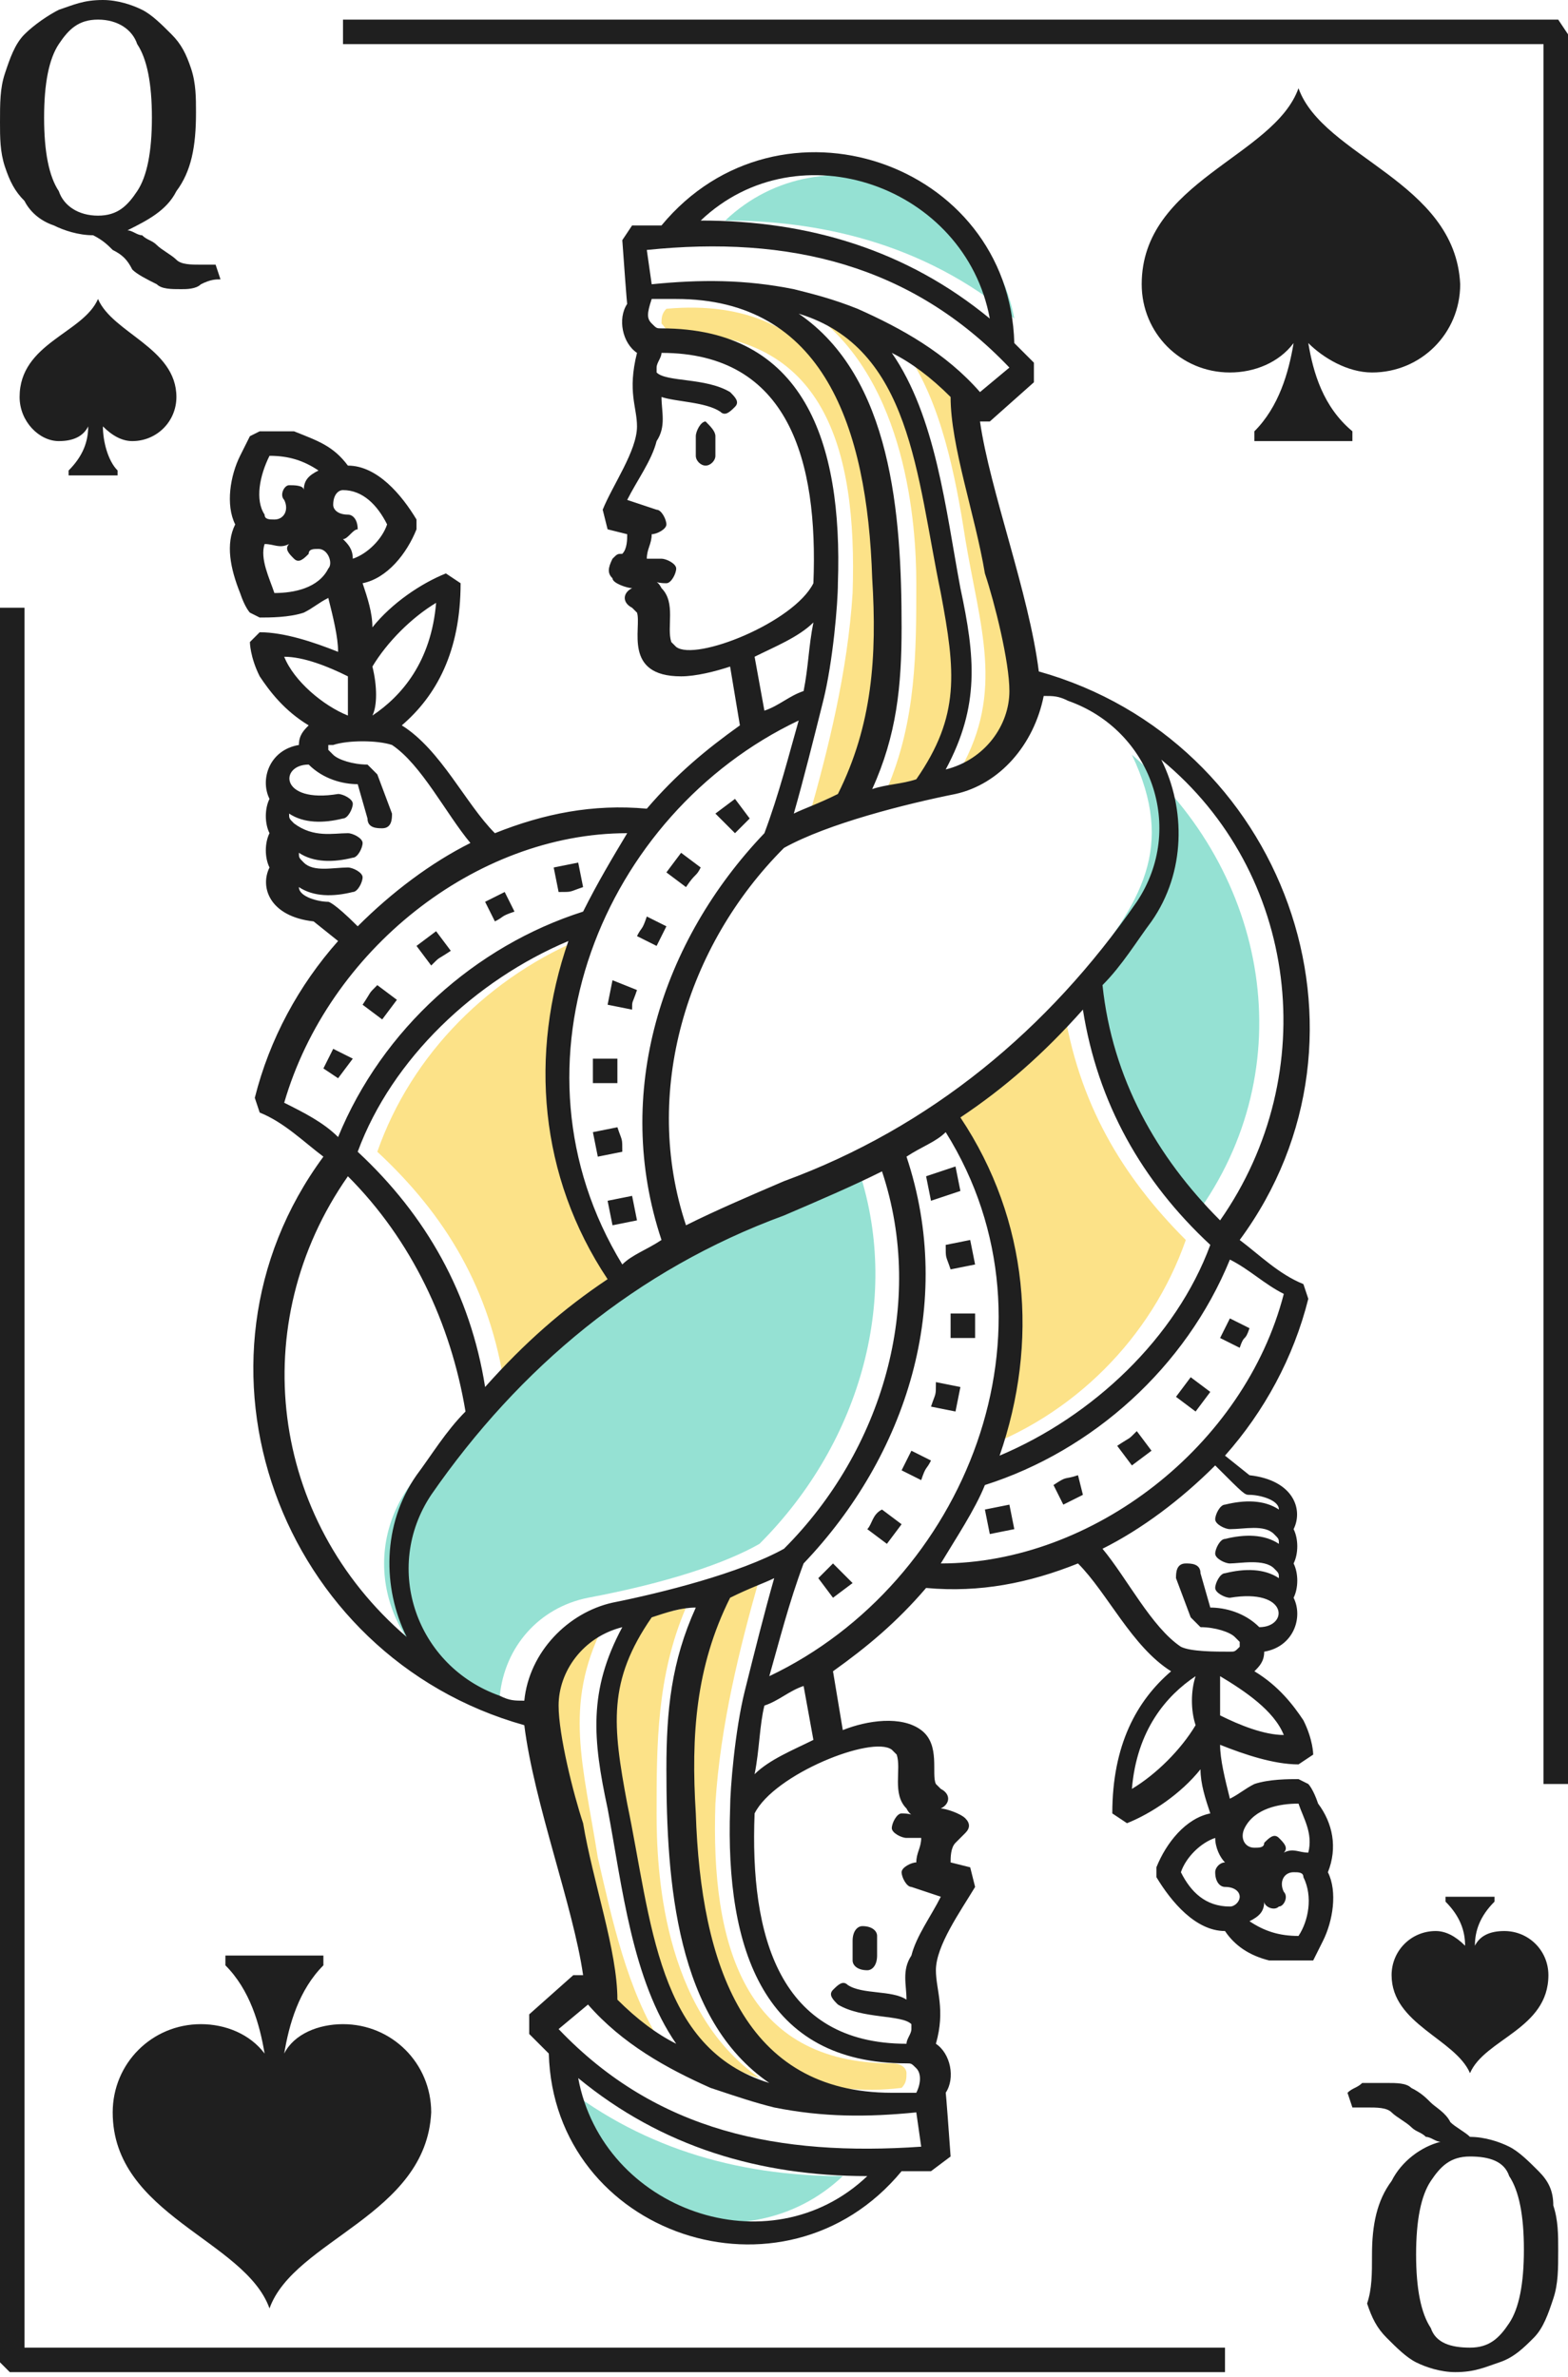 <?xml version="1.0" encoding="utf-8"?>
<!-- Generator: Adobe Illustrator 25.2.2, SVG Export Plug-In . SVG Version: 6.00 Build 0)  -->
<svg version="1.1" xmlns="http://www.w3.org/2000/svg" xmlns:xlink="http://www.w3.org/1999/xlink" x="0px" y="0px"
	 viewBox="0 0 32 48.5" style="enable-background:new 0 0 32 48.5;" xml:space="preserve">
<style type="text/css">
	.st0{fill:#738E89;}
	.st1{fill:#FFFFFF;}
	.st2{fill:#1F1F1F;}
	.st3{fill:url(#Shadow_3_);}
	.st4{fill:#95E1D3;}
	.st5{fill:#FCE288;}
	.st6{fill:url(#Shadow_4_);}
	.st7{fill:url(#Shadow_5_);}
</style>
<g id="BG">
</g>
<g id="Deck">
	<g id="Queen_Spades_1_">
		<g id="Suit_13_">
			<g id="Suit_14_">
				<g id="Suit_15_">
					<path class="st2" d="M2,6.1c-0.3,0.7-1.6,0.9-1.6,2C0.4,8.6,0.8,9,1.2,9c0.3,0,0.5-0.1,0.6-0.3c0,0.3-0.1,0.6-0.4,0.9v0.1h1
						V9.6C2.2,9.4,2.1,9,2.1,8.7C2.3,8.9,2.5,9,2.7,9c0.5,0,0.9-0.4,0.9-0.9C3.6,7.1,2.3,6.8,2,6.1z"/>
					<path class="st2" d="M30,42.3c0.3-0.7,1.6-0.9,1.6-2c0-0.5-0.4-0.9-0.9-0.9c-0.3,0-0.5,0.1-0.6,0.3c0-0.3,0.1-0.6,0.4-0.9v-0.1
						h-1v0.1c0.3,0.3,0.4,0.6,0.4,0.9c-0.2-0.2-0.4-0.3-0.6-0.3c-0.5,0-0.9,0.4-0.9,0.9C28.4,41.3,29.7,41.6,30,42.3z"/>
				</g>
				<g id="Value_13_">
					<path class="st2" d="M3.7,5.9c-0.2,0-0.4,0-0.5-0.1C3,5.7,2.8,5.6,2.7,5.5C2.6,5.3,2.5,5.2,2.3,5.1C2.2,5,2.1,4.9,1.9,4.8
						c-0.3,0-0.6-0.1-0.8-0.2C0.8,4.5,0.6,4.3,0.5,4.1C0.3,3.9,0.2,3.7,0.1,3.4C0,3.1,0,2.8,0,2.5c0-0.4,0-0.7,0.1-1
						c0.1-0.3,0.2-0.6,0.4-0.8C0.7,0.5,1,0.3,1.2,0.2c0.3-0.1,0.5-0.2,0.9-0.2c0.3,0,0.6,0.1,0.8,0.2c0.2,0.1,0.4,0.3,0.6,0.5
						c0.2,0.2,0.3,0.4,0.4,0.7C4,1.7,4,2,4,2.3C4,3,3.9,3.5,3.6,3.9C3.4,4.3,3,4.5,2.6,4.7c0.1,0,0.2,0.1,0.3,0.1
						C3,4.9,3.1,4.9,3.2,5c0.1,0.1,0.3,0.2,0.4,0.3c0.1,0.1,0.3,0.1,0.5,0.1c0.1,0,0.1,0,0.2,0c0.1,0,0.1,0,0.1,0l0.1,0.3
						C4.4,5.7,4.3,5.7,4.1,5.8C4,5.9,3.8,5.9,3.7,5.9z M2,0.4c-0.4,0-0.6,0.2-0.8,0.5C1,1.2,0.9,1.7,0.9,2.4c0,0.7,0.1,1.2,0.3,1.5
						C1.3,4.2,1.6,4.4,2,4.4c0.4,0,0.6-0.2,0.8-0.5C3,3.6,3.1,3.1,3.1,2.4c0-0.7-0.1-1.2-0.3-1.5C2.7,0.6,2.4,0.4,2,0.4z"/>
					<path class="st2" d="M28.3,42.5c0.2,0,0.4,0,0.5,0.1c0.2,0.1,0.3,0.2,0.4,0.3c0.1,0.1,0.3,0.2,0.4,0.4c0.1,0.1,0.3,0.2,0.4,0.3
						c0.3,0,0.6,0.1,0.8,0.2c0.2,0.1,0.4,0.3,0.6,0.5s0.3,0.4,0.3,0.7c0.1,0.3,0.1,0.6,0.1,0.9c0,0.4,0,0.7-0.1,1
						c-0.1,0.3-0.2,0.6-0.4,0.8c-0.2,0.2-0.4,0.4-0.7,0.5c-0.3,0.1-0.5,0.2-0.9,0.2c-0.3,0-0.6-0.1-0.8-0.2
						c-0.2-0.1-0.4-0.3-0.6-0.5c-0.2-0.2-0.3-0.4-0.4-0.7C28,46.7,28,46.4,28,46c0-0.6,0.1-1.1,0.4-1.5c0.2-0.4,0.6-0.7,1-0.8
						c-0.1,0-0.2-0.1-0.3-0.1c-0.1-0.1-0.2-0.1-0.3-0.2c-0.1-0.1-0.3-0.2-0.4-0.3c-0.1-0.1-0.3-0.1-0.5-0.1c-0.1,0-0.1,0-0.2,0
						c-0.1,0-0.1,0-0.1,0l-0.1-0.3c0.1-0.1,0.2-0.1,0.3-0.2C28,42.5,28.2,42.5,28.3,42.5z M30,47.9c0.4,0,0.6-0.2,0.8-0.5
						c0.2-0.3,0.3-0.8,0.3-1.5c0-0.7-0.1-1.2-0.3-1.5C30.7,44.1,30.4,44,30,44c-0.4,0-0.6,0.2-0.8,0.5c-0.2,0.3-0.3,0.8-0.3,1.5
						c0,0.7,0.1,1.2,0.3,1.5C29.3,47.8,29.6,47.9,30,47.9z"/>
				</g>
			</g>
			<g id="Value_12_">
				<path class="st2" d="M26.5,1.8c-0.5,1.4-3.2,1.9-3.2,4c0,1,0.8,1.8,1.8,1.8c0.5,0,1-0.2,1.3-0.6c-0.1,0.6-0.3,1.3-0.8,1.8v0.2h2
					V8.8C27,8.3,26.8,7.6,26.7,7C27,7.3,27.5,7.6,28,7.6c1,0,1.8-0.8,1.8-1.8C29.7,3.7,27,3.2,26.5,1.8z"/>
				<path class="st2" d="M5.5,47.1c-0.5-1.4-3.2-1.9-3.2-4c0-1,0.8-1.8,1.8-1.8c0.5,0,1,0.2,1.3,0.6c-0.1-0.6-0.3-1.3-0.8-1.8v-0.2
					h2v0.2c-0.5,0.5-0.7,1.2-0.8,1.8C6,41.5,6.5,41.3,7,41.3c1,0,1.8,0.8,1.8,1.8C8.7,45.2,6,45.7,5.5,47.1z"/>
			</g>
		</g>
		<path id="Frame_5_" class="st2" d="M32,36.4h-0.5V0.9H7V0.4h24.8L32,0.7V36.4z M0,12.4v35.8l0.2,0.2H25v-0.5H0.5V12.4H0z"/>
		<g id="Illustration_20_">
			<g id="Color_6_">
				<path class="st4" d="M17.2,44.4c-2,1.9-5.5,0.8-5.9-2C13,43.8,15,44.4,17.2,44.4z"/>
				<path class="st5" d="M18.5,42.3c0,0.1,0,0.2-0.1,0.3c-3.3,0.4-4.4-2.3-4.5-5.7c-0.1-1.8,0-3.1,0.7-4.4c0.3-0.1,0.7-0.2,0.9-0.3
					c-0.4,1.4-0.8,3-0.9,4.6c-0.1,2.9,0.6,5.3,3.6,5.3C18.4,42.1,18.5,42.2,18.5,42.3z"/>
				<path class="st5" d="M15.5,42.4c-2.2-0.6-2.4-3.2-2.9-5.6c-0.3-1.5-0.4-2.4,0.5-3.8c0.3-0.1,0.6-0.1,0.9-0.2
					c-0.6,1.4-0.6,2.8-0.6,4.2C13.4,38.1,13.5,41,15.5,42.4z"/>
				<path class="st5" d="M13.5,41.7c-0.4-0.2-0.8-0.5-1.2-0.9c-0.1-1.6-1.1-4.1-1.3-5.8c-0.1-0.8,0.5-1.6,1.3-1.8
					c-0.8,1.6-0.4,2.8-0.1,4.7C12.5,39.2,12.8,40.6,13.5,41.7z"/>
				<path class="st4" d="M15.5,31.5c-0.7,0.4-1.9,0.8-3.5,1.1c-1,0.2-1.7,1-1.8,2c-0.2,0-0.3-0.1-0.5-0.1c-1.7-0.6-2.4-2.6-1.4-4.1
					c1.3-1.9,3.6-4.4,7.2-5.7c0.7-0.3,1.4-0.6,2-0.9C18.4,26.4,17.6,29.4,15.5,31.5z"/>
				<path class="st4" d="M24.4,24.8c-1.3-1.3-2.1-2.9-2.4-4.8c1.3-1.6,2-2.7,1.1-4.6C25.9,17.8,26.6,21.8,24.4,24.8z"/>
				<path class="st5" d="M12.8,26.1c-1,0.7-1.8,1.5-2.5,2.2c-0.3-2-1.2-3.5-2.6-4.8c0.7-2,2.3-3.6,4.3-4.4
					C11.2,21.7,11.6,24.1,12.8,26.1z"/>
				<path class="st5" d="M24.2,25.3c-0.7,2-2.3,3.6-4.3,4.3c0.9-2.5,0.6-4.9-0.7-6.9c1-0.7,1.8-1.5,2.5-2.2
					C22,22.5,22.9,24,24.2,25.3z"/>
				<path class="st5" d="M19.6,15.7c0.9-1.6,0.4-2.9,0.1-4.7c-0.2-1.3-0.5-2.8-1.2-3.8c0.4,0.2,0.8,0.6,1.2,0.9
					c0.1,1.6,1.1,4.1,1.3,5.8C21.1,14.7,20.5,15.5,19.6,15.7z"/>
				<path class="st5" d="M19,15.9c-0.3,0.1-0.6,0.2-0.9,0.2c0.6-1.4,0.6-2.8,0.6-4.2c0-1.2-0.2-4.1-2.1-5.5c2,0.5,2.3,2.6,2.7,4.7
					C19.6,13.1,20,14.2,19,15.9z"/>
				<path class="st5" d="M17.4,16.3c-0.3,0.1-0.6,0.2-0.9,0.4c0.4-1.4,0.8-3,0.9-4.6c0.1-3-0.6-5.3-3.6-5.3c-0.2,0-0.2-0.1-0.3-0.2
					c0-0.1,0-0.2,0.1-0.3C16.9,6,18,8.6,18.1,12C18.2,13.7,18.1,15,17.4,16.3z"/>
				<path class="st4" d="M20.7,6.5c-1.9-1.6-4.1-2-5.9-2C16.8,2.6,20.2,3.8,20.7,6.5z"/>
			</g>
			<path id="Line_5_" class="st2" d="M14.6,8.9c0,0.1,0,0.3,0,0.4c0,0.1-0.1,0.2-0.2,0.2c-0.1,0-0.2-0.1-0.2-0.2c0-0.1,0-0.3,0-0.4
				c0-0.1,0.1-0.3,0.2-0.3C14.5,8.7,14.6,8.8,14.6,8.9z M17.7,40.2c0.1,0,0.2-0.1,0.2-0.3c0-0.1,0-0.3,0-0.4c0-0.1-0.1-0.2-0.3-0.2
				c-0.1,0-0.2,0.1-0.2,0.3c0,0.1,0,0.3,0,0.4C17.4,40.1,17.5,40.2,17.7,40.2z M16.7,32.2l0.3,0.4l0.4-0.3L17,31.9L16.7,32.2z
				 M19.4,25.9l0.5-0.1l-0.1-0.5l-0.5,0.1C19.3,25.7,19.3,25.6,19.4,25.9z M18.4,30l0.4,0.2c0.1-0.3,0.1-0.2,0.2-0.4l-0.4-0.2
				L18.4,30z M19,28.7l0.5,0.1l0.1-0.5l-0.5-0.1C19.1,28.5,19.1,28.4,19,28.7z M17.7,31.2l0.4,0.3l0.3-0.4L18,30.8
				C17.8,30.9,17.8,31.1,17.7,31.2z M19.4,26.8c0,0.3,0,0.2,0,0.5l0.5,0l0-0.5L19.4,26.8z M19.6,24.3l-0.1-0.5L18.9,24l0.1,0.5
				L19.6,24.3z M15.3,16.7L15,16.3l-0.4,0.3L15,17L15.3,16.7z M12.6,22.1c0-0.3,0-0.2,0-0.5l-0.5,0l0,0.5L12.6,22.1z M13.6,18.9
				l-0.4-0.2c-0.1,0.3-0.1,0.2-0.2,0.4l0.4,0.2L13.6,18.9z M13,20.2L12.5,20l-0.1,0.5l0.5,0.1C12.9,20.4,12.9,20.5,13,20.2z
				 M14.3,17.7l-0.4-0.3l-0.3,0.4l0.4,0.3C14.2,17.8,14.2,17.9,14.3,17.7z M12.6,23l-0.5,0.1l0.1,0.5l0.5-0.1
				C12.7,23.2,12.7,23.3,12.6,23z M12.4,24.5l0.1,0.5l0.5-0.1l-0.1-0.5L12.4,24.5z M9.2,19.4L8.9,19l-0.4,0.3l0.3,0.4
				C9,19.5,8.9,19.6,9.2,19.4z M7.2,21.6l-0.4-0.2l-0.2,0.4L6.9,22L7.2,21.6z M11.9,18.1l-0.1-0.5l-0.5,0.1l0.1,0.5
				C11.7,18.2,11.6,18.2,11.9,18.1z M8.1,20.4l-0.4-0.3c-0.2,0.2-0.1,0.1-0.3,0.4l0.4,0.3L8.1,20.4z M10.5,18.6l-0.2-0.4l-0.4,0.2
				l0.2,0.4C10.3,18.7,10.2,18.7,10.5,18.6z M20.1,30.8l0.1,0.5l0.5-0.1l-0.1-0.5L20.1,30.8z M22.8,29.5l0.3,0.4l0.4-0.3l-0.3-0.4
				C23,29.4,23.1,29.3,22.8,29.5z M25.5,27.1l-0.4-0.2l-0.2,0.4l0.4,0.2C25.4,27.2,25.4,27.4,25.5,27.1z M21.5,30.3l0.2,0.4l0.4-0.2
				L22,30.1C21.7,30.2,21.8,30.1,21.5,30.3z M24.3,28.1l-0.3,0.4l0.4,0.3l0.3-0.4L24.3,28.1z M27.1,38.2c0.2,0.4,0.1,1-0.1,1.4
				c-0.1,0.2-0.2,0.4-0.2,0.4L26.6,40c-0.2,0-0.5,0-0.7,0c-0.4-0.1-0.7-0.3-0.9-0.6c-0.6,0-1.1-0.6-1.4-1.1v-0.2
				c0.2-0.5,0.6-1,1.1-1.1c-0.1-0.3-0.2-0.6-0.2-0.9c-0.4,0.5-1,0.9-1.5,1.1l-0.3-0.2c0-1.4,0.5-2.3,1.2-2.9
				c-0.8-0.5-1.3-1.6-1.9-2.2c-1,0.4-2,0.6-3.1,0.5c-0.6,0.7-1.2,1.2-1.9,1.7l0.2,1.2c0.5-0.2,1.2-0.3,1.6,0
				c0.4,0.3,0.2,0.9,0.3,1.1c0,0,0,0,0.1,0.1c0.2,0.1,0.2,0.3,0,0.4c0.1,0,0.4,0.1,0.5,0.2c0.1,0.1,0.1,0.2,0,0.3
				c-0.1,0.1-0.1,0.1-0.2,0.2c-0.1,0.1-0.1,0.3-0.1,0.4l0.4,0.1l0.1,0.4c-0.3,0.5-0.8,1.2-0.8,1.7c0,0.4,0.2,0.8,0,1.5
				c0.3,0.2,0.4,0.7,0.2,1c0,0,0-0.1,0.1,1.3L19,44.3c-0.2,0-0.4,0-0.6,0c-2.4,2.9-7.1,1.3-7.2-2.4c-0.1-0.1-0.2-0.2-0.4-0.4l0-0.4
				l0.9-0.8l0.2,0c-0.2-1.4-1-3.5-1.2-5.1c-5-1.4-7.2-7.4-4.1-11.6c-0.4-0.3-0.8-0.7-1.3-0.9l-0.1-0.3c0.3-1.2,0.9-2.3,1.7-3.2
				l-0.5-0.4c-0.9-0.1-1.1-0.7-0.9-1.1c-0.1-0.2-0.1-0.5,0-0.7c-0.1-0.2-0.1-0.5,0-0.7c-0.2-0.4,0-1,0.6-1.1c0-0.2,0.1-0.3,0.2-0.4
				c-0.5-0.3-0.8-0.7-1-1c-0.2-0.4-0.2-0.7-0.2-0.7l0.2-0.2c0.5,0,1.1,0.2,1.6,0.4c0-0.3-0.1-0.7-0.2-1.1c-0.2,0.1-0.3,0.2-0.5,0.3
				c-0.3,0.1-0.7,0.1-0.9,0.1l-0.2-0.1c0,0-0.1-0.1-0.2-0.4c-0.2-0.5-0.3-1-0.1-1.4c-0.2-0.4-0.1-1,0.1-1.4c0.1-0.2,0.2-0.4,0.2-0.4
				l0.2-0.1c0.2,0,0.5,0,0.7,0C6.5,9,6.8,9.1,7.1,9.5c0.6,0,1.1,0.6,1.4,1.1v0.2c-0.2,0.5-0.6,1-1.1,1.1c0.1,0.3,0.2,0.6,0.2,0.9
				c0.4-0.5,1-0.9,1.5-1.1l0.3,0.2c0,1.4-0.5,2.3-1.2,2.9c0.8,0.5,1.3,1.6,1.9,2.2c1-0.4,2-0.6,3.1-0.5c0.6-0.7,1.2-1.2,1.9-1.7
				l-0.2-1.2c-0.3,0.1-0.7,0.2-1,0.2c-1.2,0-0.8-1-0.9-1.3c0,0,0,0-0.1-0.1c-0.2-0.1-0.2-0.3,0-0.4c-0.1,0-0.4-0.1-0.4-0.2
				c-0.1-0.1-0.1-0.2,0-0.4c0.1-0.1,0.1-0.1,0.2-0.1c0.1-0.1,0.1-0.3,0.1-0.4l-0.4-0.1l-0.1-0.4C12.5,9.9,13,9.2,13,8.7
				c0-0.4-0.2-0.7,0-1.5c-0.3-0.2-0.4-0.7-0.2-1c0,0,0,0.1-0.1-1.3l0.2-0.3c0.2,0,0.4,0,0.6,0c2.4-2.9,7.1-1.3,7.2,2.4
				c0.1,0.1,0.2,0.2,0.4,0.4l0,0.4l-0.9,0.8l-0.2,0c0.2,1.4,1,3.5,1.2,5.1c5,1.4,7.2,7.4,4.1,11.6c0.4,0.3,0.8,0.7,1.3,0.9l0.1,0.3
				c-0.3,1.2-0.9,2.3-1.7,3.2l0.5,0.4c0.9,0.1,1.1,0.7,0.9,1.1c0.1,0.2,0.1,0.5,0,0.7c0.1,0.2,0.1,0.5,0,0.7c0.2,0.4,0,1-0.6,1.1
				c0,0.2-0.1,0.3-0.2,0.4c0.5,0.3,0.8,0.7,1,1c0.2,0.4,0.2,0.7,0.2,0.7L26.5,36c-0.5,0-1.1-0.2-1.6-0.4c0,0.3,0.1,0.7,0.2,1.1
				c0.2-0.1,0.3-0.2,0.5-0.3c0.3-0.1,0.7-0.1,0.9-0.1l0.2,0.1c0,0,0.1,0.1,0.2,0.4C27.2,37.2,27.3,37.7,27.1,38.2z M24.9,34.2
				c0,0.3,0,0.5,0,0.8c0.4,0.2,0.9,0.4,1.3,0.4C26,34.9,25.4,34.5,24.9,34.2z M23.7,15.5c0.5,1,0.5,2.3-0.2,3.3
				c-0.3,0.4-0.6,0.9-1,1.3c0.2,1.9,1.1,3.5,2.4,4.8C27,21.9,26.5,17.8,23.7,15.5z M20.4,29.7c1.9-0.8,3.6-2.4,4.3-4.3
				c-1.4-1.3-2.3-2.9-2.6-4.8c-0.8,0.9-1.6,1.6-2.5,2.2C21,24.9,21.2,27.4,20.4,29.7z M19.5,16.2c-1,0.2-2.6,0.6-3.5,1.1
				c-2,2-2.9,5-2,7.7c0.6-0.3,1.3-0.6,2-0.9c3-1.1,5.4-3.1,7.2-5.7c1-1.5,0.3-3.5-1.4-4.1c-0.2-0.1-0.3-0.1-0.5-0.1
				C21.1,15.2,20.4,16,19.5,16.2z M18.7,15.9c0.9-1.3,0.8-2.2,0.5-3.8c-0.5-2.4-0.6-5-2.9-5.7c1.9,1.3,2.1,4.1,2.1,6.4
				c0,1.2-0.1,2.2-0.6,3.3C18.1,16,18.4,16,18.7,15.9z M19.4,8.1c-0.4-0.4-0.8-0.7-1.2-0.9c0.9,1.3,1.1,3.2,1.4,4.8
				c0.3,1.4,0.4,2.4-0.3,3.7c0.8-0.2,1.3-0.9,1.3-1.6c0-0.6-0.3-1.8-0.5-2.4C19.9,10.5,19.4,9.1,19.4,8.1z M14.3,4.5
				c2.2,0,4.2,0.6,5.9,2C19.7,3.8,16.3,2.6,14.3,4.5z M13.2,5.1l0.1,0.7c1-0.1,1.9-0.1,2.9,0.1l0,0C16.6,6,17,6.1,17.5,6.3
				C18.4,6.7,19.3,7.2,20,8l0.6-0.5C18.6,5.4,16.1,4.8,13.2,5.1z M13.3,6.6c0.1,0.1,0.1,0.1,0.2,0.1c2.9,0,3.7,2.3,3.6,5.2
				c0,0.4-0.1,1.6-0.3,2.4c-0.2,0.8-0.4,1.6-0.6,2.3c0.2-0.1,0.5-0.2,0.9-0.4c0.7-1.4,0.8-2.8,0.7-4.4c-0.1-3.1-1-5.7-4-5.7
				c-0.2,0-0.3,0-0.5,0C13.2,6.4,13.2,6.5,13.3,6.6z M16.6,12.7c-0.3,0.3-0.8,0.5-1.2,0.7l0.2,1.1c0.3-0.1,0.5-0.3,0.8-0.4
				C16.5,13.6,16.5,13.2,16.6,12.7z M16.6,11.9c0.1-2.5-0.5-4.7-3.1-4.7c0,0.1-0.1,0.2-0.1,0.3c0,0.1,0,0.1,0,0.1
				c0.2,0.2,1,0.1,1.5,0.4c0.1,0.1,0.2,0.2,0.1,0.3c-0.1,0.1-0.2,0.2-0.3,0.1c-0.3-0.2-0.9-0.2-1.2-0.3c0,0.3,0.1,0.6-0.1,0.9
				c-0.1,0.4-0.4,0.8-0.6,1.2l0.6,0.2c0.1,0,0.2,0.2,0.2,0.3c0,0.1-0.2,0.2-0.3,0.2c0,0.2-0.1,0.3-0.1,0.5c0.1,0,0.2,0,0.3,0
				c0.1,0,0.3,0.1,0.3,0.2c0,0.1-0.1,0.3-0.2,0.3c-0.3,0-0.2-0.1-0.1,0.1c0.3,0.3,0.1,0.8,0.2,1.1c0,0,0,0,0.1,0.1
				C14.2,13.5,16.2,12.7,16.6,11.9z M12.7,25.8c0.2-0.2,0.5-0.3,0.8-0.5c-1-3,0-6.1,2.1-8.3c0.3-0.8,0.5-1.6,0.7-2.3
				C12.3,16.6,10.2,21.7,12.7,25.8z M11.6,19.2C9.7,20,8,21.6,7.3,23.5c1.4,1.3,2.3,2.9,2.6,4.8c0.8-0.9,1.6-1.6,2.5-2.2
				C11,24,10.8,21.5,11.6,19.2z M7.6,14.6c0.6-0.4,1.2-1.1,1.3-2.3c-0.5,0.3-1,0.8-1.3,1.3C7.7,14,7.7,14.4,7.6,14.6z M5.4,10.5
				c0,0.1,0.1,0.1,0.2,0.1c0.2,0,0.3-0.2,0.2-0.4c-0.1-0.1,0-0.3,0.1-0.3C6,9.9,6.2,9.9,6.2,10c0-0.2,0.1-0.3,0.3-0.4
				c-0.3-0.2-0.6-0.3-1-0.3C5.3,9.7,5.2,10.2,5.4,10.5z M6.5,11.2c-0.1,0-0.2,0-0.2,0.1c-0.1,0.1-0.2,0.2-0.3,0.1
				c-0.1-0.1-0.2-0.2-0.1-0.3c-0.2,0.1-0.3,0-0.5,0c-0.1,0.3,0.1,0.7,0.2,1c0.4,0,0.9-0.1,1.1-0.5C6.8,11.5,6.7,11.2,6.5,11.2z
				 M7.2,11.4c0.3-0.1,0.6-0.4,0.7-0.7C7.7,10.3,7.4,10,7,10c-0.1,0-0.2,0.1-0.2,0.3c0,0.1,0.1,0.2,0.3,0.2c0.1,0,0.2,0.1,0.2,0.3
				C7.2,10.8,7.1,11,7,11C7.1,11.1,7.2,11.2,7.2,11.4z M7.1,14.6c0-0.3,0-0.5,0-0.8c-0.4-0.2-0.9-0.4-1.3-0.4
				C6,13.9,6.6,14.4,7.1,14.6z M7.3,18.9c0.7-0.7,1.5-1.3,2.3-1.7c-0.5-0.6-1-1.6-1.6-2c-0.3-0.1-0.9-0.1-1.2,0c0,0,0,0-0.1,0
				c0,0,0,0,0,0.1c0,0,0.1,0.1,0.1,0.1c0.1,0.1,0.4,0.2,0.7,0.2l0.2,0.2l0.3,0.8c0,0.1,0,0.3-0.2,0.3c-0.1,0-0.3,0-0.3-0.2l-0.2-0.7
				c-0.3,0-0.7-0.1-1-0.4c-0.6,0-0.6,0.8,0.6,0.6c0.1,0,0.3,0.1,0.3,0.2c0,0.1-0.1,0.3-0.2,0.3c-0.4,0.1-0.8,0.1-1.1-0.1
				c0,0.1,0,0.1,0.1,0.2C6.4,17.1,6.8,17,7.1,17c0.1,0,0.3,0.1,0.3,0.2c0,0.1-0.1,0.3-0.2,0.3c-0.4,0.1-0.8,0.1-1.1-0.1
				c0,0.1,0,0.1,0.1,0.2c0.2,0.2,0.6,0.1,0.9,0.1c0.1,0,0.3,0.1,0.3,0.2c0,0.1-0.1,0.3-0.2,0.3c-0.4,0.1-0.8,0.1-1.1-0.1
				c0,0.2,0.4,0.3,0.6,0.3C6.7,18.4,6.8,18.4,7.3,18.9z M6.9,23.2c0.9-2.2,2.8-3.9,5-4.6c0.3-0.6,0.6-1.1,0.9-1.6
				c-3.1,0-6.1,2.4-7,5.5C6.2,22.7,6.6,22.9,6.9,23.2z M8.3,33.4c-0.5-1-0.5-2.3,0.2-3.3c0.3-0.4,0.6-0.9,1-1.3
				C9.2,27,8.4,25.3,7.1,24C5,27,5.5,31,8.3,33.4z M12.5,32.7c1-0.2,2.6-0.6,3.5-1.1c2-2,2.9-5,2-7.7c-0.6,0.3-1.3,0.6-2,0.9
				c-3,1.1-5.4,3.1-7.2,5.7c-1,1.5-0.3,3.5,1.4,4.1c0.2,0.1,0.3,0.1,0.5,0.1C10.8,33.7,11.6,32.9,12.5,32.7z M13.3,33
				c-0.9,1.3-0.8,2.2-0.5,3.8c0.5,2.4,0.6,5,2.9,5.7c-1.9-1.3-2.1-4.1-2.1-6.4c0-1.2,0.1-2.2,0.6-3.3C13.9,32.8,13.6,32.9,13.3,33z
				 M12.6,40.8c0.4,0.4,0.8,0.7,1.2,0.9c-0.9-1.3-1.1-3.2-1.4-4.8c-0.3-1.4-0.4-2.4,0.3-3.7c-0.8,0.2-1.3,0.9-1.3,1.6
				c0,0.6,0.3,1.8,0.5,2.4C12.1,38.4,12.6,39.8,12.6,40.8z M17.7,44.4c-2.2,0-4.2-0.6-5.9-2C12.3,45.1,15.7,46.3,17.7,44.4z
				 M18.8,43.8l-0.1-0.7c-1,0.1-1.9,0.1-2.9-0.1l0,0c-0.4-0.1-0.7-0.2-1.3-0.4c-0.9-0.4-1.8-0.9-2.5-1.7l-0.6,0.5
				C13.4,43.5,15.9,44,18.8,43.8z M18.7,42.2c-0.1-0.1-0.1-0.1-0.2-0.1c-2.9,0-3.7-2.3-3.6-5.2c0-0.4,0.1-1.6,0.3-2.4
				c0.2-0.8,0.4-1.6,0.6-2.3c-0.2,0.1-0.5,0.2-0.9,0.4c-0.7,1.4-0.8,2.8-0.7,4.4c0.1,3.1,1,5.7,4,5.7c0.2,0,0.3,0,0.5,0
				C18.8,42.5,18.8,42.3,18.7,42.2z M15.4,36.2c0.3-0.3,0.8-0.5,1.2-0.7l-0.2-1.1c-0.3,0.1-0.5,0.3-0.8,0.4
				C15.5,35.2,15.5,35.7,15.4,36.2z M15.4,37c-0.1,2.5,0.5,4.7,3.1,4.7c0-0.1,0.1-0.2,0.1-0.3c0-0.1,0-0.1,0-0.1
				c-0.2-0.2-1-0.1-1.5-0.4c-0.1-0.1-0.2-0.2-0.1-0.3c0.1-0.1,0.2-0.2,0.3-0.1c0.3,0.2,0.9,0.1,1.2,0.3c0-0.3-0.1-0.6,0.1-0.9
				c0.1-0.4,0.4-0.8,0.6-1.2l-0.6-0.2c-0.1,0-0.2-0.2-0.2-0.3c0-0.1,0.2-0.2,0.3-0.2c0-0.2,0.1-0.3,0.1-0.5c-0.1,0-0.2,0-0.3,0
				c-0.1,0-0.3-0.1-0.3-0.2c0-0.1,0.1-0.3,0.2-0.3c0.3,0,0.2,0.1,0.1-0.1c-0.3-0.3-0.1-0.8-0.2-1.1c0,0,0,0-0.1-0.1
				C17.8,35.4,15.8,36.2,15.4,37z M19.3,23.1c-0.2,0.2-0.5,0.3-0.8,0.5c1,3,0,6.1-2.1,8.3c-0.3,0.8-0.5,1.6-0.7,2.3
				C19.7,32.3,21.8,27.1,19.3,23.1z M26.2,26.4c-0.4-0.2-0.7-0.5-1.1-0.7c-0.9,2.2-2.8,3.9-5,4.6c-0.2,0.5-0.6,1.1-0.9,1.6
				C22.3,31.9,25.4,29.5,26.2,26.4z M24.4,34.2c-0.6,0.4-1.2,1.1-1.3,2.3c0.5-0.3,1-0.8,1.3-1.3C24.3,34.9,24.3,34.5,24.4,34.2z
				 M25.1,33.7c0.1,0,0.1,0,0.2-0.1l0,0c0,0,0,0,0-0.1c0,0-0.1-0.1-0.1-0.1c-0.1-0.1-0.4-0.2-0.7-0.2l-0.2-0.2l-0.3-0.8
				c0-0.1,0-0.3,0.2-0.3c0.1,0,0.3,0,0.3,0.2l0.2,0.7c0.3,0,0.7,0.1,1,0.4c0.6,0,0.6-0.8-0.6-0.6c-0.1,0-0.3-0.1-0.3-0.2
				c0-0.1,0.1-0.3,0.2-0.3c0.4-0.1,0.8-0.1,1.1,0.1c0-0.1,0-0.1-0.1-0.2c-0.2-0.2-0.7-0.1-0.9-0.1c-0.1,0-0.3-0.1-0.3-0.2
				c0-0.1,0.1-0.3,0.2-0.3c0.4-0.1,0.8-0.1,1.1,0.1c0-0.1,0-0.1-0.1-0.2c-0.2-0.2-0.6-0.1-0.9-0.1c-0.1,0-0.3-0.1-0.3-0.2
				c0-0.1,0.1-0.3,0.2-0.3c0.4-0.1,0.8-0.1,1.1,0.1c0-0.2-0.4-0.3-0.6-0.3c-0.1,0-0.1,0-0.7-0.6c-0.7,0.7-1.5,1.3-2.3,1.7
				c0.5,0.6,1,1.6,1.6,2C24.3,33.7,24.8,33.7,25.1,33.7z M25.3,38.7c0-0.1-0.1-0.2-0.3-0.2c-0.1,0-0.2-0.1-0.2-0.3
				c0-0.1,0.1-0.2,0.2-0.2c-0.1-0.1-0.2-0.3-0.2-0.5c-0.3,0.1-0.6,0.4-0.7,0.7c0.2,0.4,0.5,0.7,1,0.7C25.2,38.9,25.3,38.8,25.3,38.7
				z M26.6,38.3c0-0.1-0.1-0.1-0.2-0.1c-0.2,0-0.3,0.2-0.2,0.4c0.1,0.1,0,0.3-0.1,0.3c-0.1,0.1-0.3,0-0.3-0.1c0,0.2-0.1,0.3-0.3,0.4
				c0.3,0.2,0.6,0.3,1,0.3C26.7,39.2,26.8,38.7,26.6,38.3z M26.5,36.8c-0.4,0-0.9,0.1-1.1,0.5c-0.1,0.2,0,0.4,0.2,0.4
				c0.1,0,0.2,0,0.2-0.1c0.1-0.1,0.2-0.2,0.3-0.1c0.1,0.1,0.2,0.2,0.1,0.3c0.2-0.1,0.3,0,0.5,0C26.8,37.4,26.6,37.1,26.5,36.8z"/>
		</g>
	</g>
</g>
</svg>
